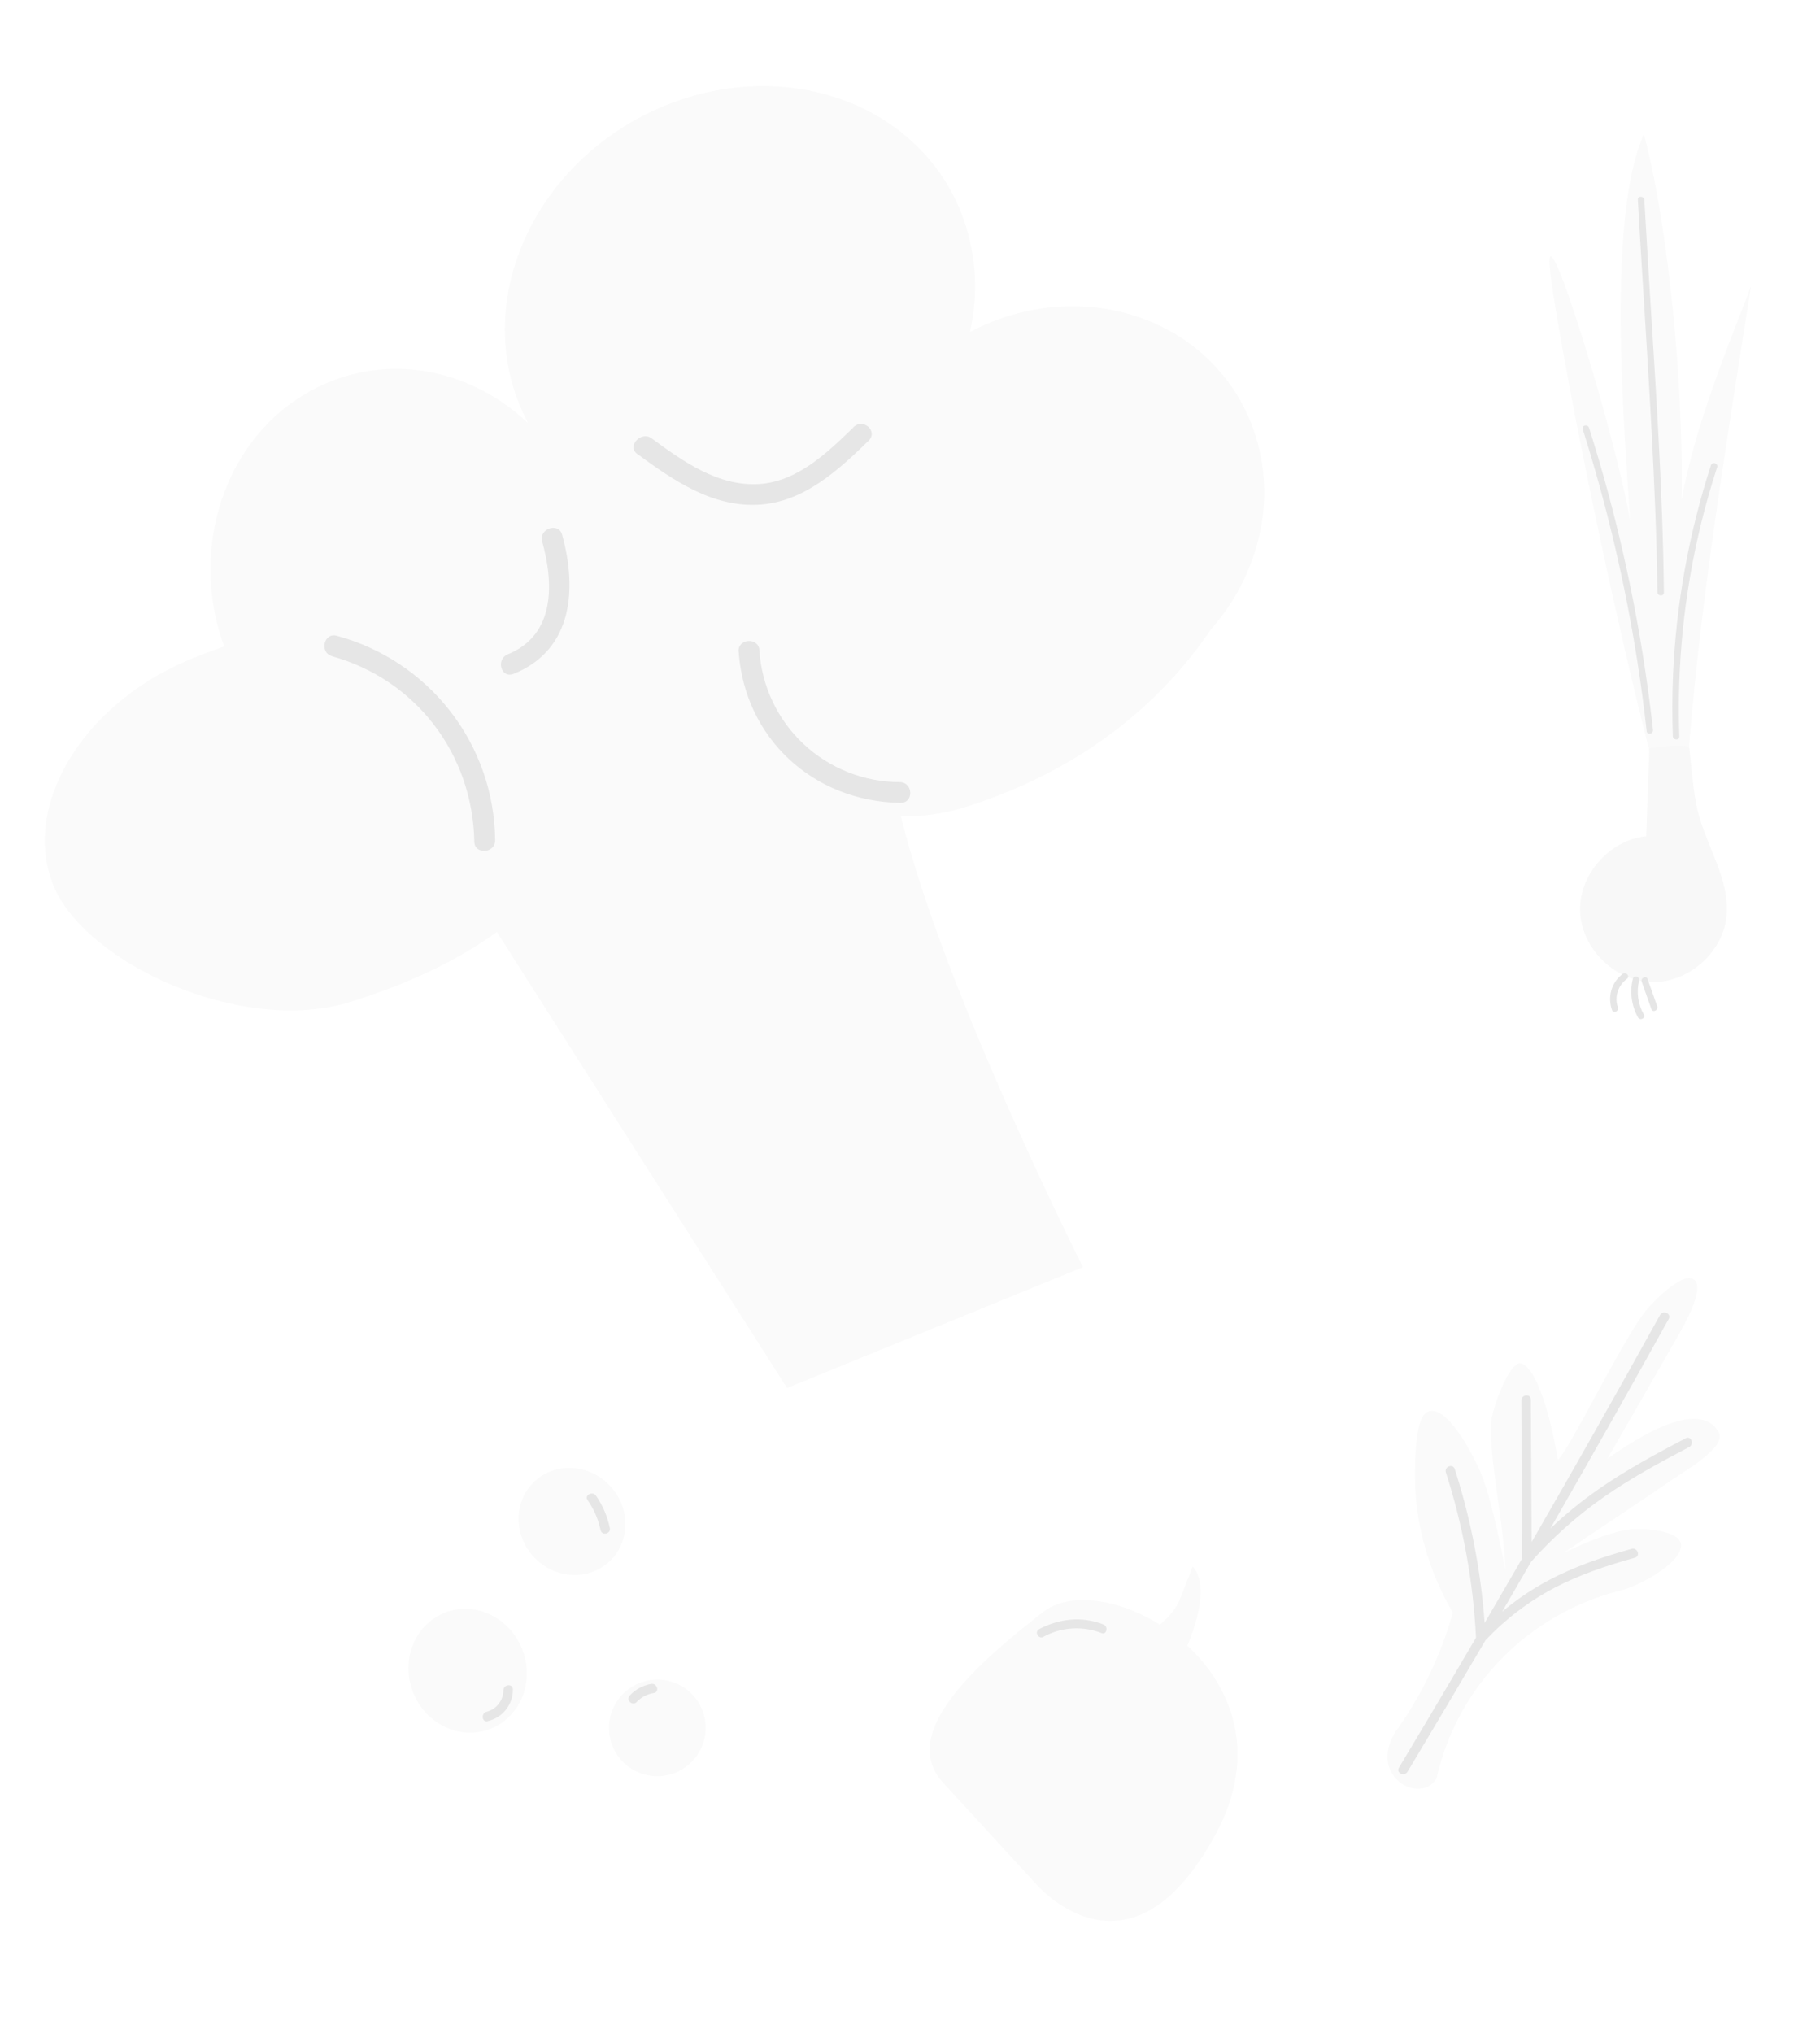 <svg xmlns="http://www.w3.org/2000/svg" width="257" height="287" viewBox="0 0 257 287" fill="none"><g clip-path="url(#clip0_258_20218)"><g opacity="0.1"><path d="M166.822 47.705C159.12 42.679 148.745 41.639 139.114 45.834C138.376 46.157 137.662 46.506 136.963 46.878C138.268 41.21 137.815 35.282 135.666 29.877C129.378 14.299 110.312 7.76 93.096 15.255C75.879 22.751 67.023 41.456 73.314 57.025C73.683 57.953 74.103 58.86 74.572 59.742C66.848 52.418 55.802 49.867 45.951 54.158C32.501 60.011 26.26 76.448 31.649 91.269C29.61 91.971 27.764 92.68 26.182 93.368C11.425 99.793 3.072 113.935 7.526 124.958C11.981 135.982 34.166 146.227 49.482 141.449C58.245 138.716 64.996 135.327 70.164 131.58L111.14 195.962L152.926 178.897C152.926 178.897 133.188 139.759 127.212 115.236C130.195 115.297 133.169 114.892 136.026 114.036C152.886 108.774 164.016 99.165 170.994 88.859C174.433 84.976 176.814 80.278 177.911 75.214C179.052 69.986 178.595 64.538 176.598 59.573C174.639 54.709 171.226 50.566 166.822 47.705Z" fill="black" fill-opacity="0.2"></path><path d="M46.856 92.639C58.762 95.959 66.74 106.462 66.978 118.824C67.015 120.701 69.953 120.491 69.919 118.612C69.855 112.025 67.634 105.641 63.594 100.432C59.554 95.222 53.916 91.474 47.54 89.757C45.739 89.254 45.078 92.127 46.869 92.627L46.856 92.639Z" fill="#010500"></path><path d="M104.307 92.017C105.158 104.205 114.831 113.173 127.162 113.346C129.053 113.371 128.964 110.46 127.073 110.422C122.01 110.415 117.141 108.485 113.455 105.025C109.77 101.565 107.545 96.834 107.233 91.794C107.103 89.929 104.162 90.129 104.295 92.004L104.307 92.017Z" fill="#010500"></path><path d="M120.524 60.324C116.823 63.919 112.604 67.988 107.228 68.334C101.363 68.712 96.376 65.073 92 61.874C90.526 60.8 88.485 62.989 89.974 64.08C94.997 67.746 100.598 71.698 107.315 71.242C113.53 70.824 118.361 66.408 122.646 62.226C124.031 60.881 121.893 58.975 120.512 60.31L120.524 60.324Z" fill="#010500"></path><path d="M72.542 95.131C81.028 91.687 81.441 82.962 79.376 75.486C78.882 73.69 76.058 74.638 76.553 76.427C78.16 82.188 78.532 89.586 71.72 92.37C69.956 93.083 70.762 95.86 72.542 95.131Z" fill="#010500"></path><path d="M237.091 121.102C228.891 94.204 219.302 44.434 218.814 37.504C218.235 29.382 228.024 60.985 230.196 73.522C229.366 60.5 226.824 30.843 232.133 18.926C236.383 34.783 239.055 67.575 236.445 83.779C235.795 68.829 241.87 54.369 247.265 40.41C240.929 80.175 238.499 97.283 237.234 126.11" fill="black" fill-opacity="0.2"></path><path d="M232.905 105.624L232.459 118.069C227.295 118.567 222.965 123.478 223.127 128.645C223.289 133.812 227.916 138.45 233.108 138.646C238.3 138.841 243.248 134.564 243.789 129.422C244.364 123.949 240.588 119.004 239.527 113.6C239.084 111.337 238.778 107.722 238.536 105.566C238.466 104.851 232.905 105.624 232.905 105.624Z" fill="#B4B4B4"></path><path d="M241.602 65.681C238.482 75.277 236.681 85.251 236.247 95.331C236.126 98.197 236.117 101.063 236.219 103.931C236.24 104.513 237.155 104.572 237.136 103.982C236.78 93.931 237.798 83.881 240.162 74.107C240.828 71.364 241.599 68.65 242.474 65.965C242.656 65.406 241.785 65.119 241.603 65.679L241.602 65.681Z" fill="#010500"></path><path d="M231.277 28.186C232.098 42.791 233.172 57.38 233.738 71.997C233.888 75.863 234.001 79.732 234.042 83.601C234.048 84.184 234.963 84.243 234.957 83.651C234.802 69.031 233.786 54.428 232.883 39.841C232.643 35.972 232.412 32.104 232.192 28.237C232.159 27.657 231.245 27.598 231.277 28.186Z" fill="#010500"></path><path d="M223.493 60.585C226.908 71.376 229.498 82.407 231.241 93.584C231.74 96.79 232.168 100.006 232.525 103.231C232.592 103.816 233.485 103.63 233.417 103.048C232.168 91.807 230.066 80.674 227.127 69.747C226.285 66.613 225.372 63.499 224.39 60.407C224.215 59.853 223.315 60.026 223.498 60.59L223.493 60.585Z" fill="#010500"></path><path d="M229.143 137.496C227.543 138.673 226.976 140.759 227.634 142.604C227.831 143.159 228.652 142.752 228.458 142.204C227.931 140.729 228.502 139.1 229.745 138.185C230.219 137.836 229.614 137.149 229.143 137.496Z" fill="#010500"></path><path d="M230.581 138.165C230.116 140.014 230.373 141.971 231.299 143.641C231.585 144.154 232.406 143.76 232.122 143.239C231.298 141.784 231.058 140.072 231.45 138.449C231.589 137.884 230.719 137.591 230.586 138.167L230.581 138.165Z" fill="#010500"></path><path d="M231.83 138.621L233.192 142.473C233.389 143.027 234.209 142.62 234.015 142.071L232.652 138.221C232.456 137.667 231.635 138.074 231.83 138.621Z" fill="#010500"></path><path d="M147.286 227.588C138.284 234.617 126.683 244.603 133.173 251.676L146.148 265.819C146.148 265.819 159.333 281.664 171.646 258.982C177.736 247.763 174.036 238.243 167.665 232.336C169.255 228.48 170.565 223.608 168.427 221.135L166.666 225.653C166.088 227.14 164.994 228.374 163.784 229.363C157.854 225.657 150.991 224.697 147.286 227.588Z" fill="black" fill-opacity="0.2"></path><path d="M147.315 231.098C148.565 230.405 149.952 229.998 151.379 229.906C152.805 229.814 154.233 230.038 155.562 230.564C156.273 230.846 156.534 229.629 155.828 229.349C152.814 228.151 149.52 228.503 146.707 230.019C146.035 230.381 146.649 231.458 147.315 231.098Z" fill="black"></path><path d="M232.075 185.475C233.177 183.986 237.602 179.378 239.249 180.691C240.801 181.927 237.711 187.283 236.836 188.8C234.196 193.371 229.641 201.346 226.998 205.915C228.693 204.85 239.56 196.681 242.722 202.23C243.855 204.222 238.047 207.593 236.355 208.758C232.072 211.704 225.119 216.272 220.838 219.218C222.803 218.275 227.076 216.331 229.88 215.959C232.114 215.662 237.534 216.051 237.387 218.284C237.231 220.816 231.374 223.922 228.927 224.525C215.883 227.739 205.717 238.094 202.851 251.098C200.564 254.822 193.167 250.891 197.024 244.535C200.707 239.434 203.459 233.725 205.151 227.671C201.707 221.749 199.838 215.092 199.806 208.647C199.799 206.612 199.785 200.21 201.542 199.346C204.182 198.047 207.948 205.164 209.173 208.13C210.398 211.097 211.757 217.293 212.571 221.656C212.32 214.429 210.238 206.057 210.575 200.711C210.683 198.981 213.212 191.78 214.917 192.521C217.78 193.777 219.609 203.836 219.995 206.094C221.582 204.722 228.647 190.103 232.075 185.475Z" fill="black" fill-opacity="0.2"></path><path d="M234.416 185.65C228.466 196.388 222.42 207.074 216.277 217.707L216.166 197.595C216.163 196.731 214.824 196.858 214.829 197.713L214.951 220.006C213.188 223.051 211.418 226.092 209.643 229.13C209.108 221.746 207.692 214.453 205.426 207.407C205.164 206.584 203.907 207.057 204.171 207.874C206.601 215.432 208.031 223.276 208.425 231.207C207.538 232.723 206.649 234.236 205.759 235.746C203.039 240.364 200.299 244.971 197.539 249.567C197.093 250.307 198.319 250.856 198.76 250.122C202.461 243.957 206.129 237.774 209.765 231.573L209.787 231.545C212.593 228.577 215.867 226.089 219.48 224.18C223.082 222.298 226.953 221.002 230.862 219.917C231.695 219.687 231.221 218.433 230.396 218.665C226.312 219.799 222.282 221.173 218.536 223.18C216.253 224.409 214.102 225.87 212.119 227.539C213.485 225.197 214.844 222.851 216.198 220.499C219.243 217.072 222.68 214.011 226.437 211.38C230.267 208.706 234.376 206.463 238.514 204.302C239.27 203.908 238.811 202.647 238.048 203.05C233.806 205.264 229.583 207.554 225.654 210.298C223.279 211.962 221.03 213.798 218.926 215.792C221.896 210.626 224.846 205.45 227.776 200.265C230.416 195.591 233.036 190.907 235.637 186.213C236.056 185.449 234.832 184.899 234.416 185.65Z" fill="#010500"></path><path d="M73.741 232.836C71.955 228.311 67.058 226.003 62.803 227.682C58.548 229.361 56.546 234.391 58.332 238.916C60.118 243.441 65.015 245.748 69.27 244.069C73.525 242.39 75.527 237.361 73.741 232.836Z" fill="black" fill-opacity="0.2"></path><path d="M68.866 242.985C69.885 242.759 70.795 242.188 71.442 241.371C72.09 240.553 72.436 239.537 72.422 238.495C72.42 237.631 71.085 237.784 71.088 238.638C71.081 239.332 70.845 240.004 70.417 240.55C69.989 241.096 69.394 241.487 68.722 241.662C67.889 241.858 68.026 243.193 68.864 242.996L68.866 242.985Z" fill="black"></path><path d="M86.169 209.796C83.263 206.663 78.488 206.362 75.505 209.124C72.523 211.886 72.461 216.666 75.367 219.799C78.274 222.932 83.048 223.233 86.031 220.471C89.014 217.709 89.076 212.93 86.169 209.796Z" fill="black" fill-opacity="0.2"></path><path d="M86.114 215.726C85.777 214.09 85.113 212.539 84.162 211.166C83.675 210.466 82.479 211.077 82.97 211.784C83.862 213.054 84.486 214.492 84.804 216.011C84.981 216.858 86.291 216.565 86.115 215.72L86.114 215.726Z" fill="#010500"></path><path d="M99.441 242.272C98.522 238.621 94.813 236.407 91.157 237.328C87.502 238.249 85.283 241.956 86.203 245.608C87.122 249.259 90.83 251.473 94.486 250.552C98.142 249.631 100.36 245.924 99.441 242.272Z" fill="black" fill-opacity="0.2"></path><path d="M89.908 240.287C90.549 239.602 91.404 239.154 92.333 239.017C93.184 238.872 92.786 237.589 91.945 237.732C90.785 237.933 89.724 238.511 88.926 239.376C88.334 240.007 89.316 240.919 89.909 240.289L89.908 240.287Z" fill="#010500"></path></g></g><defs><clipPath id="clip0_258_20218"><rect width="257" height="287" fill="white"></rect></clipPath></defs></svg>